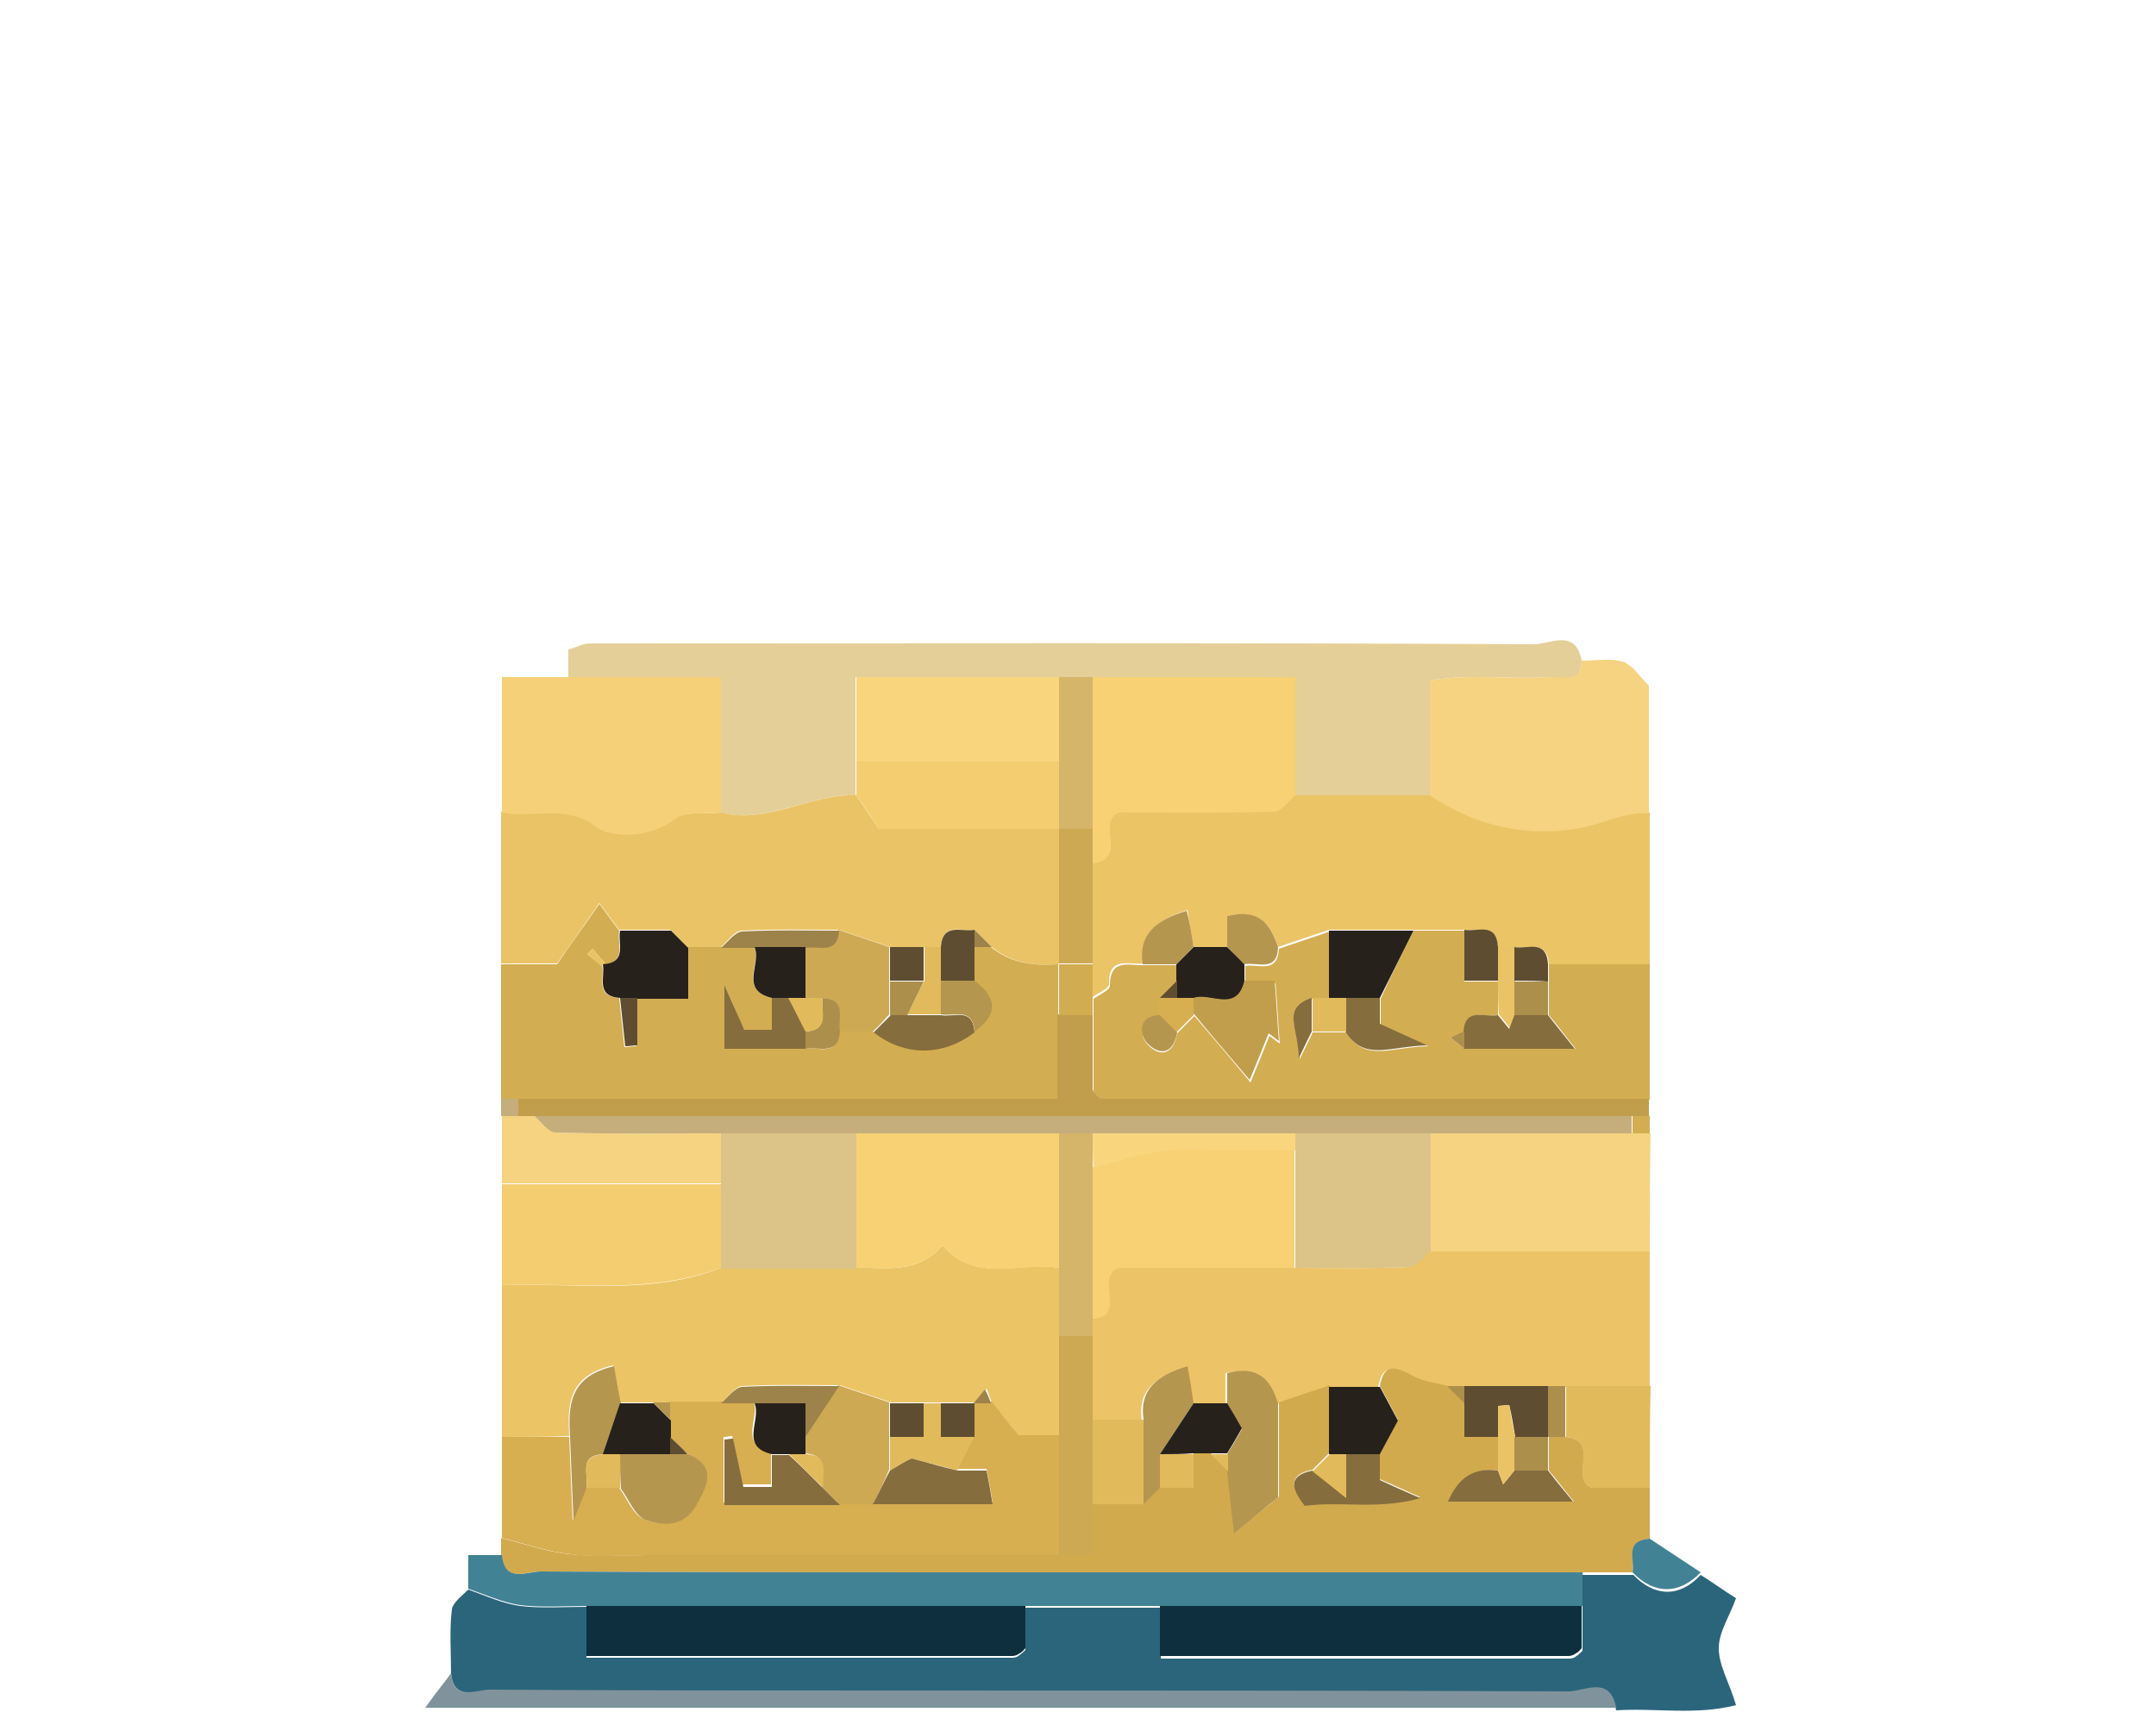 <?xml version="1.0" encoding="utf-8"?>
<!-- Generator: Adobe Illustrator 19.2.0, SVG Export Plug-In . SVG Version: 6.00 Build 0)  -->
<svg version="1.1" id="Camada_1" xmlns="http://www.w3.org/2000/svg" xmlns:xlink="http://www.w3.org/1999/xlink" x="0px" y="0px"
	 viewBox="0 0 250 200" style="enable-background:new 0 0 250 200;" xml:space="preserve">
<style type="text/css">
	.st0{fill:#EBC466;}
	.st1{fill:#2B657B;}
	.st2{fill:#ECC467;}
	.st3{fill:#E4CF98;}
	.st4{fill:#EAC366;}
	.st5{fill:#D2AA4E;}
	.st6{fill:#D3AD51;}
	.st7{fill:#D7AE50;}
	.st8{fill:#428295;}
	.st9{fill:#F5D380;}
	.st10{fill:#F5D079;}
	.st11{fill:#C19E4B;}
	.st12{fill:#F4CD71;}
	.st13{fill:#80939D;}
	.st14{fill:#E1BA5B;}
	.st15{fill:#C5AE7C;}
	.st16{fill:#F7D174;}
	.st17{fill:#DCC388;}
	.st18{fill:#CDA954;}
	.st19{fill:#D5B569;}
	.st20{fill:#B5964F;}
	.st21{fill:#27211B;}
	.st22{fill:#9D8349;}
	.st23{fill:#5E4D30;}
	.st24{fill:#D2AC51;}
	.st25{fill:#0D2F3E;}
	.st26{fill:#AD8F4C;}
	.st27{fill:#F9D57D;}
	.st28{fill:#856D3D;}
</style>
<g>
	<path class="st0" d="M58.2,166.6c0-5.9,0-11.7,0-17.6c8.5-0.3,17.2,1.2,25.4-2c5.2,0,10.4,0,15.7,0c3.4-0.1,7,0.8,10-2.6
		c3.9,4.5,9,1.8,13.5,2.6c0,2.6,0,5.2,0,7.8c0,3.9,0,7.8,0,11.7c-1.6,0-3.2,0-4.7,0c-1-1.3-2.1-2.6-3.1-3.9
		c-0.2-0.5-0.4-1.1-0.6-1.6c-0.4,0.5-0.9,1.1-1.3,1.6c-1.3,0-2.6,0-3.9,0c-0.7,0-1.3,0-2,0c-1.3,0-2.6,0-3.9,0c-2-0.7-3.9-1.3-5.9-2
		c-3.8,0-7.5-0.1-11.3,0.1c-0.8,0-1.6,1.2-2.4,1.9c-2,0-3.9,0-5.9,0c-0.7,0-1.3,0-2,0c-1.3,0-2.6,0-3.9,0c-0.2-1.3-0.5-2.7-0.8-4.3
		c-5.3,1.2-5.3,4.7-5.1,8.2C63.4,166.6,60.8,166.6,58.2,166.6z"/>
	<path class="st0" d="M191.3,94.2c0,5.9,0,11.7,0,17.6c-3.9,0-7.8,0-11.7,0c-0.2-2.9-2.4-1.7-3.9-2c-0.7,0-1.3,0-2,0
		c-0.2-2.9-2.4-1.7-3.9-2c-2,0-3.9,0-5.9,0c-3.3,0-6.5,0-9.8,0c-2,0.7-3.9,1.3-5.9,2c-0.8-2.5-2.1-4.4-5.9-3.6c0,1.2,0,2.4,0,3.6
		c-1.3,0-2.6,0-3.9,0c-0.2-1.3-0.5-2.7-0.7-4.3c-3.7,1.2-5.6,2.8-5.1,6.2c-1.7,0.2-4.1-0.9-4,2.4c0,0.5-1.2,1-1.9,1.5
		c0-1.3,0-2.6,0-3.9c0-3.9,0-7.8,0-11.7c4.1-0.4,0.3-4.7,3-5.9c6,0,12,0.1,18.1-0.1c0.8,0,1.6-1.2,2.4-1.9c5.2,0,10.4,0,15.7,0
		c5.3,3.7,11.4,4.9,17.6,3.7C186,95.4,188.4,93.9,191.3,94.2z"/>
	<path class="st1" d="M52.3,194c0-2.5-0.2-5,0.1-7.4c0.1-0.8,1.2-1.6,1.9-2.3c2,0.7,3.9,1.6,6,1.9c2.5,0.3,5.2,0.1,7.7,0.1
		c0,1.9,0,3.7,0,5.9c16.9,0,33.1,0,49.4,0c0.3,0,0.6-0.1,0.8-0.3c0.3-0.2,0.5-0.4,0.7-0.6c0-1.7,0-3.3,0-4.9c5.2,0,10.4,0,15.7,0
		c0,1.9,0,3.7,0,5.9c16.3,0,31.8,0,47.4,0c0.3,0,0.6-0.1,0.8-0.3c0.3-0.2,0.5-0.4,0.7-0.6c0-1.7,0-3.3,0-4.9c0-1.3,0-2.6,0-3.9
		c2,0,3.9,0,5.9,0c2.5,2.6,5.4,2.6,7.8,0c1.3,0.8,2.5,1.7,4.1,2.7c-0.7,2-2,3.9-2,5.8c0,2,1.2,3.9,2,6.6c-4.7,1.2-9.4,0.3-13.9,0.6
		c-0.7-3.8-3.7-1.9-5.5-1.9c-26.1-0.1-52.1-0.1-78.2-0.1c-15.6,0-31.3,0-46.9-0.1C55.2,195.9,52.6,197.3,52.3,194z"/>
	<path class="st2" d="M191.3,145.1c0,5.2,0,10.4,0,15.7c-3.3,0-6.5,0-9.8,0c-0.7,0-1.3,0-2,0c-3.3,0-6.5,0-9.8,0c-0.7,0-1.3,0-2,0
		c-1.4-0.4-2.8-0.5-4.1-1.2c-1.9-1-3.3-1.6-3.8,1.2c-2,0-3.9,0-5.9,0c-2,0.7-3.9,1.3-5.9,2c-0.8-2.5-2.1-4.4-5.9-3.6
		c0,1.2,0,2.4,0,3.6c-1.3,0-2.6,0-3.9,0c-0.2-1.3-0.5-2.7-0.7-4.3c-3.7,1.2-5.6,2.8-5.1,6.2c-2,0-3.9,0-5.9,0c0-3.3,0-6.5,0-9.8
		c0-0.7,0-1.3,0-2c4.1-0.3,0.3-4.8,3.1-5.9c6.8,0,13.6,0,20.4,0c4.4,0,8.8,0.1,13.3-0.1c0.8,0,1.6-1.2,2.4-1.9
		C174.3,145.1,182.8,145.1,191.3,145.1z"/>
	<path class="st3" d="M165.8,92.2c-5.2,0-10.4,0-15.7,0c0-4.4,0-8.9,0-13.7c-8.2,0-15.8,0-23.5,0c-1.3,0-2.6,0-3.9,0
		c-7.6,0-15.3,0-23.5,0c0,3.5,0,6.6,0,9.8c0,1.3,0,2.6,0,3.9c-5.3-0.2-10.2,3.4-15.7,2c0-5.1,0-10.1,0-15.7c-6.2,0-11.9,0-17.6,0
		c0-1,0-2,0-3.2c0.8-0.2,1.7-0.7,2.5-0.7c36.5,0,73-0.1,109.5,0.1c1.8,0,4.8-1.9,5.5,1.9c0,2.7-2.1,1.9-3.5,1.9
		c-4.7,0.3-9.5-0.4-14.1,0.4C165.8,83.8,165.8,88,165.8,92.2z"/>
	<path class="st4" d="M83.6,94.2c5.5,1.4,10.3-2.2,15.7-2c0.8,1.3,1.7,2.5,2.6,3.9c7,0,13.9,0,20.9,0c0,5.2,0,10.4,0,15.7
		c-2.8,0.2-5.5-0.1-7.8-2c-0.7-0.7-1.3-1.3-2-2c-1.5,0.3-3.7-1-3.9,2c-0.7,0-1.3,0-2,0c-1.3,0-2.6,0-3.9,0c-2-0.7-3.9-1.3-5.9-2
		c-3.8,0-7.5-0.1-11.3,0.1c-0.8,0-1.6,1.2-2.4,1.9c-1.3,0-2.6,0-3.9,0c-0.7-0.7-1.3-1.3-2-2c-2,0-3.9,0-5.9,0
		c-0.6-0.8-1.2-1.6-2.3-3.1c-2,2.9-3.4,4.9-4.9,7c-2.2,0-4.4,0-6.5,0c0-5.9,0-11.7,0-17.6c3.6,0.8,7.3-1.2,11,1.7
		c1.7,1.3,6,1.4,9-0.9C79.5,94,81.8,94.4,83.6,94.2z"/>
	<path class="st5" d="M160,160.7c0.5-2.8,1.9-2.2,3.8-1.2c1.2,0.7,2.7,0.8,4.1,1.2c0.7,0.7,1.3,1.3,2,2c0,1.1,0,2.3,0,3.9
		c1.6,0,2.8,0,3.9,0c0,1.3,0,2.6,0,3.9c-2.7-0.4-4.5,0.8-5.8,3.6c4.6,0,8.9,0,14.5,0c-1.4-1.7-2.1-2.7-2.9-3.6c0-1.3,0-2.6,0-3.9
		c0.7,0,1.3,0,2,0c4.1,0.4,0.3,4.8,3,5.9c2.2,0,4.5,0,6.7,0c0,2,0,3.9,0,5.9c-2.9,0.2-1.7,2.4-2,3.9c-2,0-3.9,0-5.9,0
		c-24,0-48.1,0-72.1,0c-16.2,0-32.5,0-48.7-0.1c-1.6,0-4.1,1.4-4.5-1.9c0-0.7,0-1.3,0-2c2.7,0.7,5.3,1.6,8,1.9
		c2.9,0.3,5.8,0.1,8.8,0.1c15.9,0,31.9,0,47.8,0c1.2,0,2.3,0,3.9,0c0-2.3,0-4.1,0-5.9c2,0,3.9,0,5.9,0c0.7-0.7,1.3-1.3,2-2
		c1.1,0,2.3,0,3.9,0c0-1.6,0-2.8,0-3.9c0.7,0,1.3,0,2,0c0.7,0.7,1.3,1.3,2,2c0.2,2,0.4,4,0.8,7.2c2.4-2,3.8-3.1,5.1-4.2
		c0-3.8,0-7.3,0-10.9c2-0.7,3.9-1.3,5.9-2c0,2.6,0,5.2,0,7.8c-0.7,0.7-1.3,1.3-2,2c-3,0.6-2.4,2.2-0.9,4.1c4.1-0.7,8.4,0.5,13.4-0.9
		c-2.2-1-3.5-1.6-4.7-2.1c0-1.1,0-2.1,0-3c0.7-1.3,1.4-2.6,2.1-3.9C161.4,163.3,160.7,162,160,160.7z"/>
	<path class="st6" d="M79.7,109.8c1.3,0,2.6,0,3.9,0c1.3,0,2.6,0,3.9,0c0.7,1.9-1.8,5,2,5.9c0,1.2,0,2.4,0,3.7c-1.5,0-2.3,0-3.2,0
		c-0.6-1.2-1.1-2.4-2.3-5.2c0,3.5,0,5.2,0,7.4c3.2,0,6.3,0,9.4,0c1.5-0.3,3.7,1,3.9-2c1.3,0,2.6,0,3.9,0c3.7,2.8,8.1,2.8,11.7,0
		c2.7-2,2.7-3.9,0-5.9c0-1.3,0-2.6,0-3.9c0.7,0,1.3,0,2,0c2.3,1.9,5,2.2,7.8,2c0,2,0,3.9,0,5.9c0,3.2,0,6.3,0,9.8
		c-21.3,0-42,0-62.6,0c-0.7,0-1.3,0-2,0c0-5.2,0-10.4,0-15.7c2.2,0,4.4,0,6.5,0c1.4-2.1,2.9-4.1,4.9-7c1.1,1.5,1.7,2.3,2.3,3.1
		c-0.3,1.5,1,3.7-2,4c0,0,0.2-0.2,0.3-0.3c-0.5-0.5-0.9-1.1-1.4-1.6c-0.2,0.2-0.4,0.4-0.6,0.6c0.5,0.5,1.1,0.9,1.7,1.3
		c0.4,1.4-0.9,3.6,2,3.8c0.2,1.9,0.4,3.8,0.6,5.7c0.5,0,0.9-0.1,1.4-0.1c0-1.8,0-3.7,0-5.5c1.8,0,3.6,0,5.9,0
		C79.7,113.4,79.7,111.6,79.7,109.8z"/>
	<path class="st6" d="M163.9,107.9c2,0,3.9,0,5.9,0c0,1.8,0,3.6,0,5.9c1.6,0,2.8,0,3.9,0c0,1.3,0,2.6,0,3.9c-1.5,0.3-3.7-1-3.9,2
		c-0.5,0.2-1.1,0.4-1.6,0.6c0.5,0.4,1.1,0.9,1.6,1.3c3.8,0,7.6,0,12.9,0c-1.6-2-2.3-3-3.1-3.9c0-1.3,0-2.6,0-3.9c0-0.7,0-1.3,0-2
		c3.9,0,7.8,0,11.7,0c0,5.2,0,10.4,0,15.7c-21,0-42.1,0-63.1,0c-0.3,0-0.6-0.2-0.8-0.3c-0.3-0.2-0.4-0.5-0.6-0.7c0-2.9,0-5.8,0-8.7
		c0-0.7,0-1.3,0-2c0.7-0.5,1.9-1,1.9-1.5c0-3.3,2.3-2.3,4-2.4c1.3,0,2.6,0,3.9,0c0,0.7,0,1.3,0,2c-0.7,0.7-1.3,1.3-2,2
		c0,0.7,0,1.3,0,2c-2.3,0.1-2.5,2-1.7,3c1.3,1.6,3.1,1.7,3.6-1.1c0.7-0.7,1.3-1.3,2-2c1.8,2.1,3.6,4.2,6.5,7.7
		c1-2.4,1.6-3.9,2.2-5.4c0.4,0.3,0.8,0.6,1.2,0.9c-0.2-2.4-0.3-4.7-0.5-7c-1.6,0-2.6,0-3.5,0c0-0.7,0-1.3,0-2c1.5-0.3,3.7,1,3.9-2
		c2-0.7,3.9-1.3,5.9-2c0,2.6,0,5.2,0,7.8c-0.7,0-1.3,0-2,0c-3.7,1.2-1.6,3.6-1.5,7c0.9-1.8,1.2-2.4,1.5-3.1c1.3,0,2.6,0,3.9,0
		c2.2,3.5,5.1,1.7,9.5,1.6c-2.9-1.3-4.3-1.9-5.5-2.5c0-1.1,0-2.1,0-3C161.3,113.1,162.6,110.5,163.9,107.9z"/>
	<path class="st7" d="M122.8,180.3c-15.9,0-31.9,0-47.8,0c-2.9,0-5.9,0.3-8.8-0.1c-2.7-0.3-5.3-1.2-8-1.9c0-3.9,0-7.8,0-11.7
		c2.6,0,5.2,0,7.8,0c0.1,2.5,0.2,5.1,0.4,9.7c1.1-2.7,1.3-3.3,1.5-3.8c1.3,0,2.6,0,3.9,0c0.9,1.2,1.6,3.1,2.8,3.6
		c2,0.9,4.5,0.8,5.9-1.6c1.3-2.1,2.6-4.4-0.9-6c-0.7-0.7-1.3-1.3-2-2c0-0.7,0-1.3,0-2s0-1.3,0-2c2,0,3.9,0,5.9,0c1.3,0,2.6,0,3.9,0
		c0.7,1.9-1.8,5,2,5.9c0,1.2,0,2.4,0,3.7c-1.5,0-2.4,0-3.3,0c-0.4-1.9-0.8-3.7-1.2-5.6c-0.3,0-0.6,0.1-1,0.1c0,2.4,0,4.8,0,7.6
		c4.6,0,9,0,13.4,0c1.3,0,2.6,0,3.9,0c4.5,0,8.9,0,13.9,0c-0.3-1.8-0.5-2.9-0.7-3.9c-1.4,0-2.4,0-3.4,0c0.7-1.3,1.3-2.6,2-3.9
		c0-1.3,0-2.6,0-3.9c0.7,0,1.3,0,2,0c1,1.3,2,2.6,3.1,3.9c1.5,0,3.1,0,4.7,0C122.8,171.2,122.8,175.7,122.8,180.3z"/>
	<path class="st8" d="M58.2,180.3c0.3,3.3,2.9,1.9,4.5,1.9c16.2,0.1,32.5,0.1,48.7,0.1c24,0,48.1,0,72.1,0c0,1.3,0,2.6,0,3.9
		c-16.3,0-32.6,0-48.9,0c-5.2,0-10.4,0-15.7,0c-17,0-33.9,0-50.9,0c-2.6,0-5.2,0.2-7.7-0.1c-2-0.3-4-1.2-6-1.9c0-1.1,0-2.3,0-3.9
		C55.9,180.3,57,180.3,58.2,180.3z"/>
	<path class="st9" d="M165.8,92.2c0-4.2,0-8.4,0-13.3c4.6-0.8,9.4-0.1,14.1-0.4c1.4-0.1,3.5,0.7,3.5-1.9c1.6,0,3.3-0.3,4.7,0.1
		c1.1,0.3,1.9,1.6,3.1,2.8c0,4.7,0,9.7,0,14.8c-2.8-0.2-5.3,1.2-7.9,1.7C177.3,97.1,171.2,95.9,165.8,92.2z"/>
	<path class="st10" d="M83.6,94.2c-1.8,0.2-4.2-0.2-5.4,0.8c-3,2.3-7.3,2.1-9,0.9c-3.8-2.8-7.4-0.9-11-1.7c0-5,0-10.1,0-15.7
		c2.9,0,5.4,0,7.8,0c5.7,0,11.4,0,17.6,0C83.6,84,83.6,89.1,83.6,94.2z"/>
	<path class="st9" d="M191.3,145.1c-8.5,0-17,0-25.4,0c0-4.6,0-9.1,0-13.7c7.8,0,15.7,0,23.5,0c0.7,0,1.3,0,2,0
		C191.3,135.9,191.3,140.5,191.3,145.1z"/>
	<path class="st11" d="M126.7,117.7c0,2.9,0,5.8,0,8.7c0.2,0.2,0.4,0.5,0.6,0.7c0.2,0.2,0.5,0.3,0.8,0.3c21,0,42.1,0,63.1,0
		c0,0.7,0,1.3,0,2c-0.7,0-1.3,0-2,0c-42.4,0-84.8,0-127.2,0c-0.7,0-1.3,0-2,0c0-0.7,0-1.3,0-2c20.7,0,41.3,0,62.6,0
		c0-3.5,0-6.6,0-9.8C124.1,117.7,125.4,117.7,126.7,117.7z"/>
	<path class="st12" d="M83.6,147c-8.3,3.1-16.9,1.7-25.4,2c0-3.9,0-7.8,0-11.7c8.5,0,17,0,25.4,0C83.6,140.5,83.6,143.8,83.6,147z"
		/>
	<path class="st13" d="M52.3,194c0.3,3.3,2.9,1.9,4.5,1.9c15.6,0.1,31.3,0.1,46.9,0.1c26.1,0,52.1,0,78.2,0.1c1.8,0,4.8-1.9,5.5,1.9
		c-45.5,0-91.1,0-138.1,0C50.8,195.9,51.6,195,52.3,194z"/>
	<path class="st9" d="M83.6,137.2c-8.5,0-17,0-25.4,0c0-2.6,0-5.2,0-7.8c0.7,0,1.3,0,2,0c0.7,0,1.3,0,2,0c0.8,0.7,1.6,1.9,2.4,1.9
		c6.4,0.2,12.7,0.1,19.1,0.1C83.6,133.3,83.6,135.3,83.6,137.2z"/>
	<path class="st14" d="M191.3,172.5c-2.3,0-4.5,0-6.7,0c-2.8-1.1,1.1-5.5-3-5.9c0-2,0-3.9,0-5.9c3.3,0,6.5,0,9.8,0
		C191.3,164.6,191.3,168.6,191.3,172.5z"/>
	<path class="st8" d="M189.3,182.3c0.3-1.5-1-3.7,2-3.9c2,1.3,3.9,2.6,5.9,3.9C194.7,184.9,191.8,184.9,189.3,182.3z"/>
	<path class="st15" d="M60.1,129.4c-0.7,0-1.3,0-2,0c0-0.7,0-1.3,0-2c0.7,0,1.3,0,2,0C60.1,128.1,60.1,128.8,60.1,129.4z"/>
	<path class="st6" d="M189.3,129.4c0.7,0,1.3,0,2,0c0,0.7,0,1.3,0,2c-0.7,0-1.3,0-2,0C189.3,130.7,189.3,130.1,189.3,129.4z"/>
	<path class="st16" d="M122.8,147c-4.5-0.7-9.6,1.9-13.5-2.6c-3,3.4-6.6,2.5-10,2.6c0-5.2,0-10.4,0-15.7c7.8,0,15.7,0,23.5,0
		C122.8,136.6,122.8,141.8,122.8,147z"/>
	<path class="st17" d="M99.3,131.4c0,5.2,0,10.4,0,15.7c-5.2,0-10.4,0-15.7,0c0-3.3,0-6.5,0-9.8c0-2,0-3.9,0-5.9
		C88.8,131.4,94.1,131.4,99.3,131.4z"/>
	<path class="st18" d="M122.8,180.3c0-4.6,0-9.1,0-13.7c0-3.9,0-7.8,0-11.7c1.3,0,2.6,0,3.9,0c0,3.3,0,6.5,0,9.8c0,3.3,0,6.5,0,9.8
		c0,1.8,0,3.6,0,5.9C125.1,180.3,123.9,180.3,122.8,180.3z"/>
	<path class="st18" d="M101.2,174.4c-1.3,0-2.6,0-3.9,0c-0.7-0.7-1.3-1.3-2-2c-0.3-1.5,1-3.7-2-3.9c0-0.7,0-1.3,0-2
		c1.3-2,2.6-3.9,3.9-5.9c2,0.7,3.9,1.3,5.9,2c0,1.3,0,2.6,0,3.9s0,2.6,0,3.9C102.5,171.8,101.9,173.1,101.2,174.4z"/>
	<path class="st19" d="M126.7,154.9c-1.3,0-2.6,0-3.9,0c0-2.6,0-5.2,0-7.8c0-5.2,0-10.4,0-15.7c1.3,0,2.6,0,3.9,0c0,1.3,0,2.6,0,3.9
		c0,5.9,0,11.7,0,17.6C126.7,153.6,126.7,154.2,126.7,154.9z"/>
	<path class="st20" d="M68,172.5c-0.2,0.6-0.4,1.1-1.5,3.8c-0.2-4.6-0.3-7.1-0.4-9.7c-0.2-3.5-0.2-7,5.1-8.2c0.3,1.6,0.5,3,0.8,4.3
		c-0.7,2-1.3,3.9-2,5.9C67,168.7,68.3,171,68,172.5z"/>
	<path class="st21" d="M69.9,168.6c0.7-2,1.3-3.9,2-5.9c1.3,0,2.6,0,3.9,0c0.7,0.7,1.3,1.3,2,2c0,0.7,0,1.3,0,2s0,1.3,0,2
		c-2,0-3.9,0-5.9,0C71.2,168.6,70.6,168.6,69.9,168.6z"/>
	<path class="st14" d="M103.2,170.5c0-1.3,0-2.6,0-3.9c1.1,0,2.3,0,3.9,0c0-1.6,0-2.8,0-3.9c0.7,0,1.3,0,2,0c0,1.1,0,2.3,0,3.9
		c1.6,0,2.8,0,3.9,0c-0.7,1.3-1.3,2.6-2,3.9c-1.7-0.5-3.3-0.9-5.3-1.4C105.2,169.3,104.2,169.9,103.2,170.5z"/>
	<path class="st22" d="M97.3,160.7c-1.3,2-2.6,3.9-3.9,5.9c0-1.2,0-2.3,0-3.9c-2.3,0-4.1,0-5.9,0c-1.3,0-2.6,0-3.9,0
		c0.8-0.7,1.6-1.8,2.4-1.9C89.8,160.6,93.6,160.7,97.3,160.7z"/>
	<path class="st23" d="M113,166.6c-1.1,0-2.3,0-3.9,0c0-1.6,0-2.8,0-3.9c1.3,0,2.6,0,3.9,0C113,164,113,165.3,113,166.6z"/>
	<path class="st23" d="M107.1,162.7c0,1.1,0,2.3,0,3.9c-1.6,0-2.8,0-3.9,0c0-1.3,0-2.6,0-3.9C104.5,162.7,105.8,162.7,107.1,162.7z"
		/>
	<path class="st22" d="M114.9,162.7c-0.7,0-1.3,0-2,0c0.4-0.5,0.9-1.1,1.3-1.6C114.5,161.6,114.7,162.1,114.9,162.7z"/>
	<path class="st20" d="M77.7,164.6c-0.7-0.7-1.3-1.3-2-2c0.7,0,1.3,0,2,0C77.7,163.3,77.7,164,77.7,164.6z"/>
	<path class="st16" d="M126.7,78.5c7.7,0,15.3,0,23.5,0c0,4.8,0,9.3,0,13.7c-0.8,0.7-1.6,1.8-2.4,1.9c-6,0.2-12.1,0.1-18.1,0.1
		c-2.6,1.2,1.1,5.5-3,5.9c0-1.3,0-2.6,0-3.9C126.7,90.3,126.7,84.4,126.7,78.5z"/>
	<path class="st18" d="M126.7,96.1c0,1.3,0,2.6,0,3.9c0,3.9,0,7.8,0,11.7c-1.3,0-2.6,0-3.9,0c0-5.2,0-10.4,0-15.7
		C124.1,96.1,125.4,96.1,126.7,96.1z"/>
	<path class="st21" d="M163.9,107.9c-1.3,2.6-2.6,5.2-3.9,7.8c-1.3,0-2.6,0-3.9,0c-0.7,0-1.3,0-2,0c0-2.6,0-5.2,0-7.8
		C157.4,107.9,160.6,107.9,163.9,107.9z"/>
	<path class="st21" d="M144.3,111.8c0,0.7,0,1.3,0,2c-0.9,3.8-3.9,1.2-5.9,2c-0.7,0-1.3,0-2,0c0-0.7,0-1.3,0-2c0-0.7,0-1.3,0-2
		c0.7-0.7,1.3-1.3,2-2c1.3,0,2.6,0,3.9,0C143,110.5,143.7,111.1,144.3,111.8z"/>
	<path class="st20" d="M138.4,109.8c-0.7,0.7-1.3,1.3-2,2c-1.3,0-2.6,0-3.9,0c-0.5-3.4,1.4-5.1,5.1-6.2
		C138,107.1,138.2,108.5,138.4,109.8z"/>
	<path class="st20" d="M144.3,111.8c-0.7-0.7-1.3-1.3-2-2c0-1.2,0-2.4,0-3.6c3.8-0.9,5,1,5.9,3.6
		C148.1,112.8,145.8,111.5,144.3,111.8z"/>
	<path class="st23" d="M173.7,113.7c-1.2,0-2.3,0-3.9,0c0-2.3,0-4.1,0-5.9c1.5,0.3,3.7-1,3.9,2C173.7,111.1,173.7,112.4,173.7,113.7
		z"/>
	<path class="st24" d="M122.8,111.8c1.3,0,2.6,0,3.9,0c0,1.3,0,2.6,0,3.9c0,0.7,0,1.3,0,2c-1.3,0-2.6,0-3.9,0
		C122.8,115.7,122.8,113.7,122.8,111.8z"/>
	<path class="st4" d="M173.7,113.7c0-1.3,0-2.6,0-3.9c0.7,0,1.3,0,2,0c0,1.3,0,2.6,0,3.9c0,1.3,0,2.6,0,3.9
		c-0.2,0.5-0.4,1.1-0.6,1.6c-0.4-0.5-0.9-1.1-1.3-1.6C173.7,116.4,173.7,115.1,173.7,113.7z"/>
	<path class="st23" d="M175.6,113.7c0-1.3,0-2.6,0-3.9c1.5,0.3,3.7-1,3.9,2c0,0.7,0,1.3,0,2C178.2,113.7,176.9,113.7,175.6,113.7z"
		/>
	<path class="st25" d="M68,186.2c17,0,33.9,0,50.9,0c0,1.6,0,3.3,0,4.9c-0.2,0.2-0.4,0.5-0.7,0.6c-0.2,0.2-0.6,0.3-0.8,0.3
		c-16.2,0-32.5,0-49.4,0C68,189.9,68,188,68,186.2z"/>
	<path class="st25" d="M134.5,186.2c16.3,0,32.6,0,48.9,0c0,1.6,0,3.3,0,4.9c-0.2,0.2-0.4,0.5-0.7,0.6c-0.2,0.2-0.6,0.3-0.8,0.3
		c-15.6,0-31.2,0-47.4,0C134.5,189.9,134.5,188,134.5,186.2z"/>
	<path class="st16" d="M126.7,152.9c0-5.9,0-11.7,0-17.6c2.6-0.7,5.3-1.6,7.9-1.9c2.9-0.3,5.8-0.1,8.7-0.1c2.3,0,4.5,0,6.8,0
		c0,4.6,0,9.1,0,13.7c-6.8,0-13.6,0-20.4,0C126.9,148.1,130.8,152.6,126.7,152.9z"/>
	<path class="st17" d="M150.2,147c0-4.6,0-9.1,0-13.7c0-0.7,0-1.3,0-2c5.2,0,10.4,0,15.7,0c0,4.6,0,9.1,0,13.7
		c-0.8,0.7-1.6,1.8-2.4,1.9C159,147.1,154.6,147,150.2,147z"/>
	<path class="st20" d="M148.2,162.7c0,3.5,0,7.1,0,10.9c-1.3,1-2.6,2.2-5.1,4.2c-0.4-3.2-0.6-5.2-0.8-7.2c0-0.7,0-1.3,0-2
		c0.6-1,1.2-2,1.7-2.9c-0.5-0.9-1.1-1.9-1.7-2.9c0-1.2,0-2.4,0-3.6C146.1,158.2,147.4,160.2,148.2,162.7z"/>
	<path class="st14" d="M126.7,174.4c0-3.3,0-6.5,0-9.8c2,0,3.9,0,5.9,0c0,3.3,0,6.5,0,9.8C130.6,174.4,128.6,174.4,126.7,174.4z"/>
	<path class="st20" d="M132.6,174.4c0-3.3,0-6.5,0-9.8c-0.5-3.4,1.4-5.1,5.1-6.2c0.3,1.6,0.5,2.9,0.7,4.3c-1.3,2-2.6,3.9-3.9,5.9
		c0,1.3,0,2.6,0,3.9C133.9,173.1,133.2,173.8,132.6,174.4z"/>
	<path class="st21" d="M154.1,168.6c0-2.6,0-5.2,0-7.8c2,0,3.9,0,5.9,0c0.7,1.3,1.4,2.6,2.1,3.9c-0.7,1.3-1.4,2.6-2.1,3.9
		c-1.3,0-2.6,0-3.9,0C155.4,168.6,154.7,168.6,154.1,168.6z"/>
	<path class="st23" d="M173.7,166.6c-1.1,0-2.3,0-3.9,0c0-1.6,0-2.8,0-3.9c0-0.7,0-1.3,0-2c3.3,0,6.5,0,9.8,0c0,2,0,3.9,0,5.9
		c-1.3,0-2.6,0-3.9,0c-0.2-1.2-0.4-2.5-0.7-3.7c-0.4,0-0.9,0.1-1.3,0.1C173.7,164.2,173.7,165.4,173.7,166.6z"/>
	<path class="st21" d="M134.5,168.6c1.3-2,2.6-3.9,3.9-5.9c1.3,0,2.6,0,3.9,0c0.6,1,1.2,2,1.7,2.9c-0.5,0.9-1.1,1.9-1.7,2.9
		c-0.7,0-1.3,0-2,0s-1.3,0-2,0C137.1,168.6,135.8,168.6,134.5,168.6z"/>
	<path class="st26" d="M179.5,166.6c0-2,0-3.9,0-5.9c0.7,0,1.3,0,2,0c0,2,0,3.9,0,5.9C180.8,166.6,180.2,166.6,179.5,166.6z"/>
	<path class="st26" d="M169.8,160.7c0,0.7,0,1.3,0,2c-0.7-0.7-1.3-1.3-2-2C168.4,160.7,169.1,160.7,169.8,160.7z"/>
	<path class="st27" d="M99.3,88.3c0-3.1,0-6.3,0-9.8c8.2,0,15.8,0,23.5,0c0,3.3,0,6.5,0,9.8C114.9,88.3,107.1,88.3,99.3,88.3z"/>
	<path class="st12" d="M99.3,88.3c7.8,0,15.7,0,23.5,0c0,2.6,0,5.2,0,7.8c-6.9,0-13.9,0-20.9,0c-0.9-1.4-1.8-2.7-2.6-3.9
		C99.3,90.9,99.3,89.6,99.3,88.3z"/>
	<path class="st19" d="M122.8,96.1c0-2.6,0-5.2,0-7.8c0-3.3,0-6.5,0-9.8c1.3,0,2.6,0,3.9,0c0,5.9,0,11.7,0,17.6
		C125.4,96.1,124.1,96.1,122.8,96.1z"/>
	<path class="st18" d="M101.2,119.6c-1.3,0-2.6,0-3.9,0c-0.3-1.5,1-3.7-2-3.9c-0.7,0-1.3,0-2,0c0-2,0-3.9,0-5.9c1.5-0.3,3.7,1,3.9-2
		c2,0.7,3.9,1.3,5.9,2c0,1.3,0,2.6,0,3.9c0,1.3,0,2.6,0,3.9C102.5,118.3,101.9,119,101.2,119.6z"/>
	<path class="st21" d="M71.9,115.7c-2.9-0.2-1.7-2.4-2-3.9c2.9-0.2,1.7-2.4,2-3.9c2,0,3.9,0,5.9,0c0.7,0.7,1.3,1.3,2,2
		c0,1.8,0,3.6,0,5.9c-2.3,0-4.1,0-5.9,0C73.2,115.7,72.5,115.7,71.9,115.7z"/>
	<path class="st22" d="M97.3,107.9c-0.2,2.9-2.4,1.7-3.9,2c-2,0-3.9,0-5.9,0c-1.3,0-2.6,0-3.9,0c0.8-0.7,1.6-1.8,2.4-1.9
		C89.8,107.8,93.6,107.9,97.3,107.9z"/>
	<path class="st23" d="M113,109.8c0,1.3,0,2.6,0,3.9c-1.3,0-2.6,0-3.9,0c0-1.3,0-2.6,0-3.9c0.2-2.9,2.4-1.7,3.9-2
		C113,108.5,113,109.2,113,109.8z"/>
	<path class="st14" d="M109.1,109.8c0,1.3,0,2.6,0,3.9c0,1.3,0,2.6,0,3.9c-1.3,0-2.6,0-3.9,0c0.7-1.3,1.3-2.6,2-3.9
		c0-1.3,0-2.6,0-3.9C107.8,109.8,108.4,109.8,109.1,109.8z"/>
	<path class="st23" d="M107.1,109.8c0,1.3,0,2.6,0,3.9c-1.3,0-2.6,0-3.9,0c0-1.3,0-2.6,0-3.9C104.5,109.8,105.8,109.8,107.1,109.8z"
		/>
	<path class="st22" d="M113,109.8c0-0.7,0-1.3,0-2c0.7,0.7,1.3,1.3,2,2C114.3,109.8,113.6,109.8,113,109.8z"/>
	<path class="st6" d="M79.7,109.8c-0.7-0.7-1.3-1.3-2-2C78.4,108.5,79.1,109.2,79.7,109.8z"/>
	<path class="st28" d="M156.1,168.6c1.3,0,2.6,0,3.9,0c0,0.9,0,1.9,0,3c1.3,0.6,2.6,1.2,4.7,2.1c-5,1.4-9.3,0.3-13.4,0.9
		c-1.5-1.9-2.1-3.5,0.9-4.1c0.9,0.7,1.9,1.5,3.9,3.1C156.1,170.9,156.1,169.8,156.1,168.6z"/>
	<path class="st28" d="M179.5,170.5c0.7,0.9,1.5,1.9,2.9,3.6c-5.6,0-9.9,0-14.5,0c1.2-2.8,3-4,5.8-3.6c0.2,0.5,0.4,1.1,0.6,1.6
		c0.4-0.5,0.9-1.1,1.3-1.6C176.9,170.5,178.2,170.5,179.5,170.5z"/>
	<path class="st4" d="M175.6,170.5c-0.4,0.5-0.9,1.1-1.3,1.6c-0.2-0.5-0.4-1.1-0.6-1.6c0-1.3,0-2.6,0-3.9c0-1.2,0-2.4,0-3.6
		c0.4,0,0.9-0.1,1.3-0.1c0.2,1.2,0.4,2.5,0.7,3.7C175.6,167.9,175.6,169.2,175.6,170.5z"/>
	<path class="st14" d="M156.1,168.6c0,1.2,0,2.4,0,5.1c-2-1.6-3-2.4-3.9-3.1c0.7-0.7,1.3-1.3,2-2
		C154.7,168.6,155.4,168.6,156.1,168.6z"/>
	<path class="st14" d="M134.5,168.6c1.3,0,2.6,0,3.9,0c0,1.1,0,2.3,0,3.9c-1.6,0-2.8,0-3.9,0C134.5,171.2,134.5,169.9,134.5,168.6z"
		/>
	<path class="st26" d="M175.6,170.5c0-1.3,0-2.6,0-3.9c1.3,0,2.6,0,3.9,0c0,1.3,0,2.6,0,3.9C178.2,170.5,176.9,170.5,175.6,170.5z"
		/>
	<path class="st14" d="M140.4,168.6c0.7,0,1.3,0,2,0c0,0.7,0,1.3,0,2C141.7,169.9,141,169.2,140.4,168.6z"/>
	<path class="st28" d="M105.2,117.7c1.3,0,2.6,0,3.9,0c1.5,0.3,3.7-1,3.9,2c-3.7,2.8-8.1,2.8-11.7,0c0.7-0.7,1.3-1.3,2-2
		C103.8,117.7,104.5,117.7,105.2,117.7z"/>
	<path class="st28" d="M93.4,121.6c-3.1,0-6.2,0-9.4,0c0-2.2,0-3.9,0-7.4c1.2,2.8,1.8,4,2.3,5.2c0.9,0,1.7,0,3.2,0
		c0-1.4,0-2.5,0-3.7c0.7,0,1.3,0,2,0c0.7,1.3,1.3,2.6,2,3.9C93.4,120.3,93.4,120.9,93.4,121.6z"/>
	<path class="st21" d="M91.5,115.7c-0.7,0-1.3,0-2,0c-3.8-0.9-1.2-3.9-2-5.9c2,0,3.9,0,5.9,0c0,2,0,3.9,0,5.9
		C92.8,115.7,92.1,115.7,91.5,115.7z"/>
	<path class="st20" d="M113,119.6c-0.2-2.9-2.4-1.7-3.9-2c0-1.3,0-2.6,0-3.9c1.3,0,2.6,0,3.9,0C115.7,115.7,115.7,117.7,113,119.6z"
		/>
	<path class="st26" d="M93.4,121.6c0-0.7,0-1.3,0-2c2.9-0.2,1.7-2.4,2-3.9c2.9,0.2,1.7,2.4,2,3.9C97.2,122.5,94.9,121.3,93.4,121.6z
		"/>
	<path class="st23" d="M71.9,115.7c0.7,0,1.3,0,2,0c0,1.8,0,3.7,0,5.5c-0.5,0-0.9,0.1-1.4,0.1C72.3,119.5,72.1,117.6,71.9,115.7z"/>
	<path class="st4" d="M69.7,112c-0.5-0.5-1.1-0.9-1.6-1.4c0.2-0.2,0.4-0.4,0.6-0.6c0.5,0.5,0.9,1.1,1.4,1.6
		C70,111.7,69.9,111.9,69.7,112z"/>
	<path class="st11" d="M138.4,115.7c1.9-0.7,5,1.8,5.9-2c1,0,1.9,0,3.5,0c0.2,2.3,0.3,4.7,0.5,7c-0.4-0.3-0.8-0.6-1.2-0.9
		c-0.6,1.5-1.2,3-2.2,5.4c-2.9-3.4-4.7-5.5-6.5-7.7C138.4,117,138.4,116.4,138.4,115.7z"/>
	<path class="st28" d="M173.7,117.7c0.4,0.5,0.9,1.1,1.3,1.6c0.2-0.5,0.4-1.1,0.6-1.6c1.3,0,2.6,0,3.9,0c0.7,0.9,1.5,1.9,3.1,3.9
		c-5.3,0-9.1,0-12.9,0c0-0.7,0-1.3,0-2C169.9,116.7,172.2,118,173.7,117.7z"/>
	<path class="st28" d="M156.1,115.7c1.3,0,2.6,0,3.9,0c0,1,0,1.9,0,3c1.3,0.6,2.6,1.2,5.5,2.5c-4.4,0.1-7.3,1.9-9.5-1.6
		C156.1,118.3,156.1,117,156.1,115.7z"/>
	<path class="st26" d="M179.5,117.7c-1.3,0-2.6,0-3.9,0c0-1.3,0-2.6,0-3.9c1.3,0,2.6,0,3.9,0C179.5,115.1,179.5,116.4,179.5,117.7z"
		/>
	<path class="st7" d="M138.4,115.7c0,0.7,0,1.3,0,2c-0.7,0.7-1.3,1.3-2,2c-0.7-0.7-1.3-1.3-2-2c0-0.7,0-1.3,0-2c0.7,0,1.3,0,2,0
		C137.1,115.7,137.8,115.7,138.4,115.7z"/>
	<path class="st14" d="M156.1,115.7c0,1.3,0,2.6,0,3.9c-1.3,0-2.6,0-3.9,0c0-1.3,0-2.6,0-3.9c0.7,0,1.3,0,2,0
		S155.4,115.7,156.1,115.7z"/>
	<path class="st28" d="M152.1,115.7c0,1.3,0,2.6,0,3.9c-0.3,0.6-0.6,1.2-1.5,3.1C150.6,119.3,148.5,116.9,152.1,115.7z"/>
	<path class="st20" d="M134.5,117.7c0.7,0.7,1.3,1.3,2,2c-0.5,2.8-2.3,2.6-3.6,1.1C132,119.6,132.2,117.7,134.5,117.7z"/>
	<path class="st26" d="M169.8,119.6c0,0.7,0,1.3,0,2c-0.5-0.4-1.1-0.9-1.6-1.3C168.7,120.1,169.2,119.8,169.8,119.6z"/>
	<path class="st23" d="M136.5,115.7c-0.7,0-1.3,0-2,0c0.7-0.7,1.3-1.3,2-2C136.5,114.4,136.5,115.1,136.5,115.7z"/>
	<path class="st20" d="M71.9,168.6c2,0,3.9,0,5.9,0c0.7,0,1.3,0,2,0c3.5,1.5,2.1,3.8,0.9,6c-1.4,2.4-3.8,2.4-5.9,1.6
		c-1.2-0.5-1.9-2.4-2.8-3.6C71.9,171.2,71.9,169.9,71.9,168.6z"/>
	<path class="st28" d="M103.2,170.5c1-0.6,2-1.2,2.5-1.4c2,0.5,3.6,1,5.3,1.4c1,0,1.9,0,3.4,0c0.2,1,0.4,2.1,0.7,3.9
		c-5,0-9.4,0-13.9,0C101.9,173.1,102.5,171.8,103.2,170.5z"/>
	<path class="st28" d="M95.4,172.5c0.7,0.7,1.3,1.3,2,2c-4.4,0-8.8,0-13.4,0c0-2.8,0-5.2,0-7.6c0.3,0,0.6-0.1,1-0.1
		c0.4,1.8,0.8,3.7,1.2,5.6c1,0,1.9,0,3.3,0c0-1.4,0-2.5,0-3.7c0.7,0,1.3,0,2,0C92.8,169.9,94.1,171.2,95.4,172.5z"/>
	<path class="st21" d="M91.5,168.6c-0.7,0-1.3,0-2,0c-3.8-0.9-1.2-3.9-2-5.9c1.8,0,3.6,0,5.9,0c0,1.6,0,2.8,0,3.9c0,0.7,0,1.3,0,2
		C92.8,168.6,92.1,168.6,91.5,168.6z"/>
	<path class="st14" d="M71.9,168.6c0,1.3,0,2.6,0,3.9c-1.3,0-2.6,0-3.9,0c0.3-1.5-1-3.7,2-3.9C70.6,168.6,71.2,168.6,71.9,168.6z"/>
	<path class="st23" d="M79.7,168.6c-0.7,0-1.3,0-2,0c0-0.7,0-1.3,0-2C78.4,167.3,79.1,167.9,79.7,168.6z"/>
	<path class="st15" d="M165.8,131.4c-5.2,0-10.4,0-15.7,0c-7.8,0-15.7,0-23.5,0c-1.3,0-2.6,0-3.9,0c-7.8,0-15.7,0-23.5,0
		c-5.2,0-10.4,0-15.7,0c-6.4,0-12.7,0.1-19.1-0.1c-0.8,0-1.6-1.2-2.4-1.9c42.4,0,84.8,0,127.2,0c0,0.7,0,1.3,0,2
		C181.5,131.4,173.7,131.4,165.8,131.4z"/>
	<path class="st14" d="M91.5,168.6c0.7,0,1.3,0,2,0c2.9,0.2,1.7,2.4,2,3.9C94.1,171.2,92.8,169.9,91.5,168.6z"/>
	<path class="st27" d="M126.7,131.4c7.8,0,15.7,0,23.5,0c0,0.7,0,1.3,0,2c-2.3,0-4.5,0-6.8,0c-2.9,0-5.9-0.3-8.7,0.1
		c-2.7,0.3-5.3,1.2-7.9,1.9C126.7,134,126.7,132.7,126.7,131.4z"/>
	<path class="st26" d="M105.2,117.7c-0.7,0-1.3,0-2,0c0-1.3,0-2.6,0-3.9c1.3,0,2.6,0,3.9,0C106.5,115.1,105.8,116.4,105.2,117.7z"/>
	<path class="st14" d="M95.4,115.7c-0.3,1.5,1,3.7-2,3.9c-0.7-1.3-1.3-2.6-2-3.9c0.7,0,1.3,0,2,0C94.1,115.7,94.7,115.7,95.4,115.7z
		"/>
</g>
</svg>
